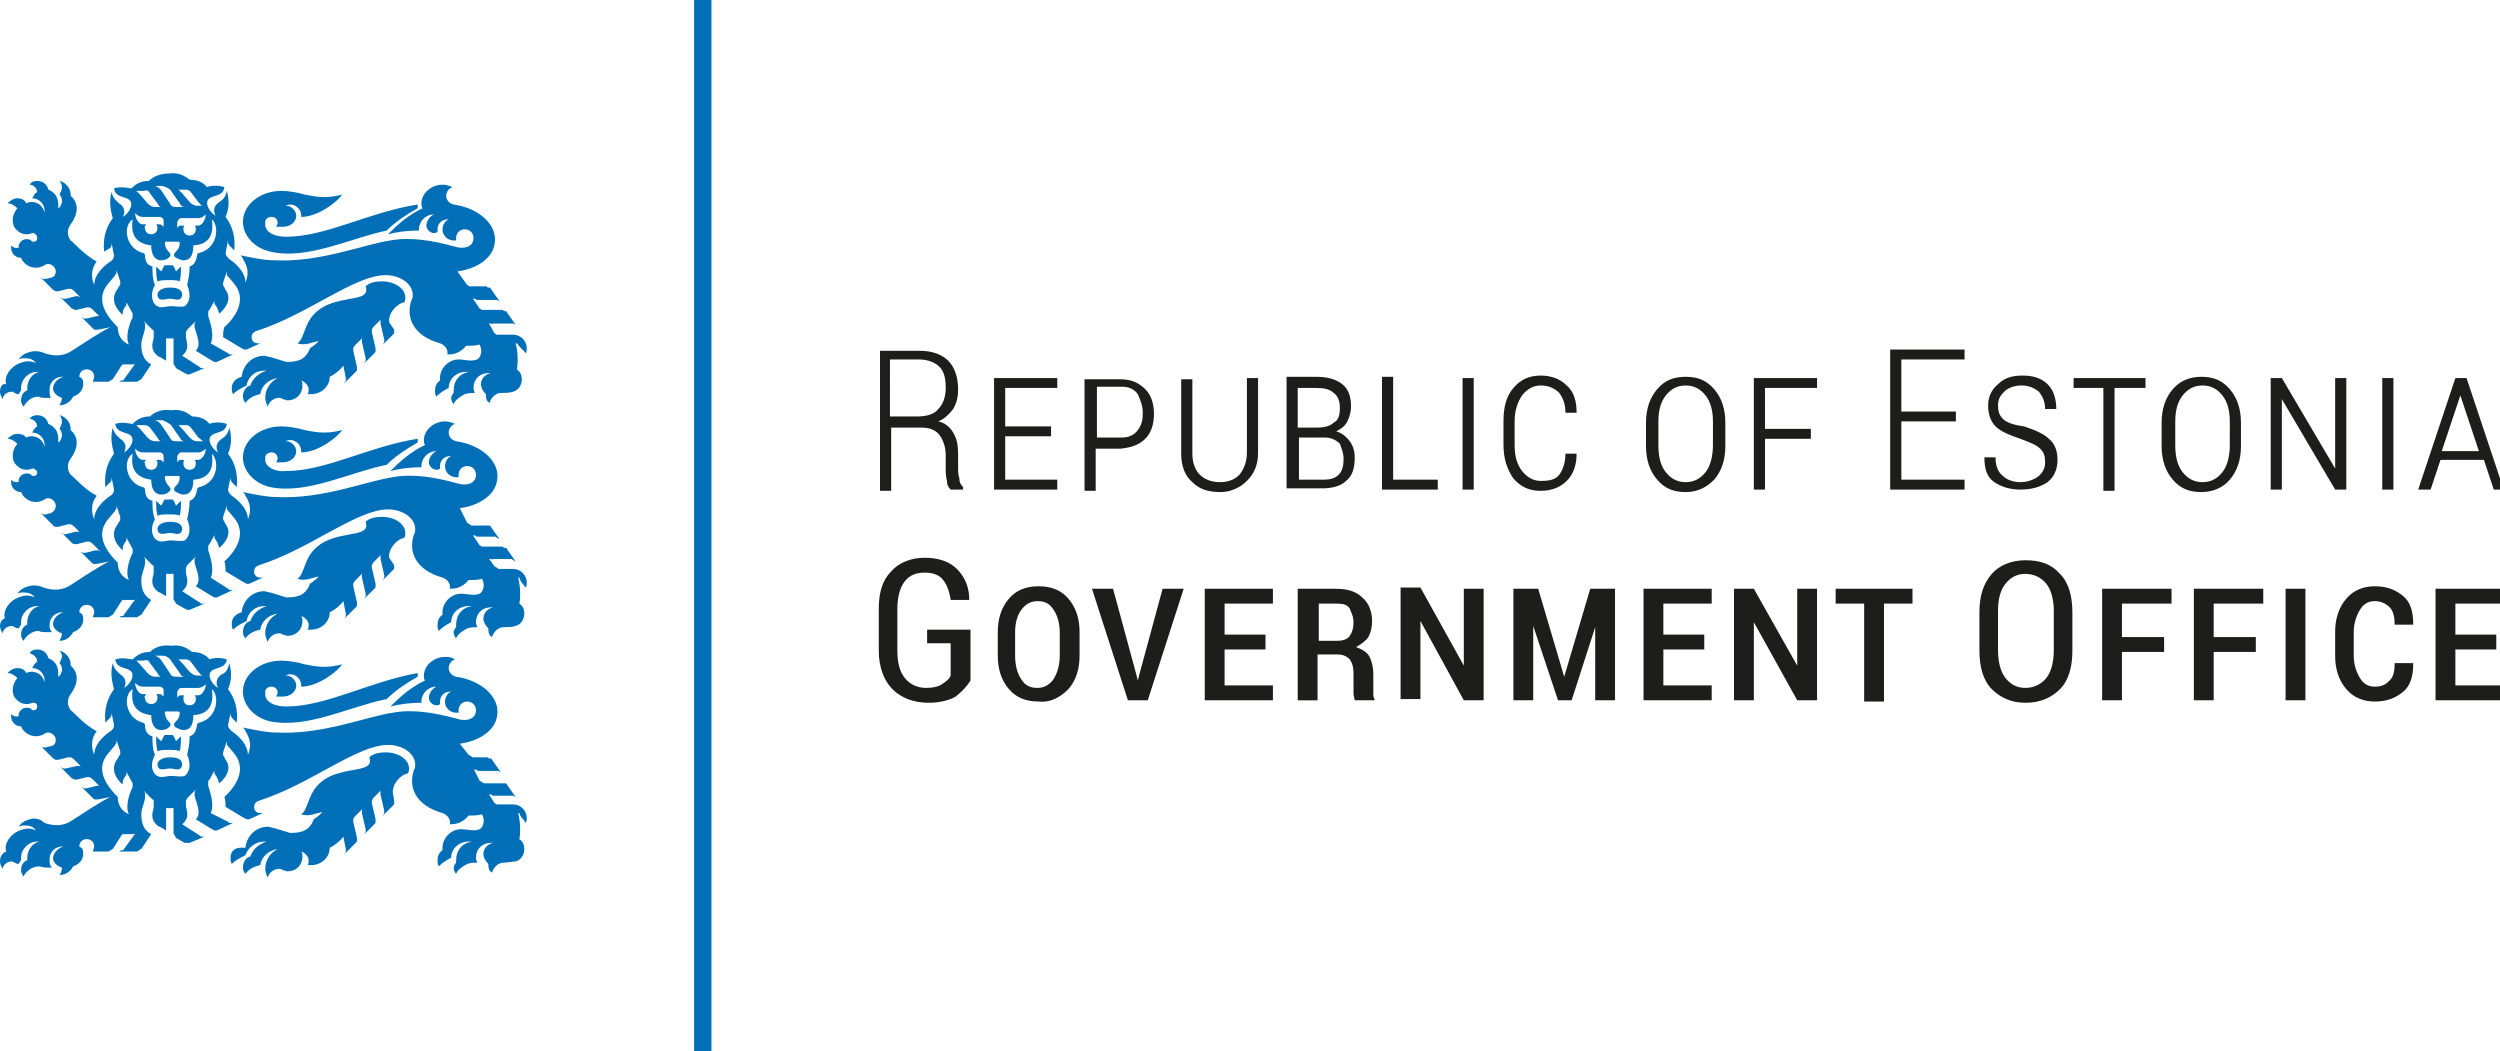 <?xml version="1.0" encoding="utf-8"?>
<!-- Generator: Adobe Illustrator 22.1.0, SVG Export Plug-In . SVG Version: 6.00 Build 0)  -->
<svg version="1.1" id="Layer_1" xmlns="http://www.w3.org/2000/svg" xmlns:xlink="http://www.w3.org/1999/xlink" x="0px" y="0px"
	 viewBox="0 0 201.7 84.8" style="enable-background:new 0 0 201.7 84.8;" xml:space="preserve">
<style type="text/css">
	.st0{fill:#006FB8;}
	.st1{fill:#1D1D1B;}
</style>
<g>
	<path class="st0" d="M18.6,69.2c0,0.2,0,0.3,0.1,0.5c0.3-0.3,0.7-0.5,1.1-0.7c0.2-0.6,0.8-1.1,1.5-1.1c0.1,0,0.1,0,0.2,0
		c-0.6,0.2-1.1,0.6-1.3,1.2c-0.4,0.1-0.6,0.5-0.6,0.9c0,0.2,0.1,0.4,0.2,0.5c0.3-0.4,0.7-0.6,1.2-0.7c0.1-0.7,0.7-1.2,1.4-1.3
		c-0.6,0.3-1,0.9-1,1.6c0,0.2,0.1,0.5,0.2,0.7c0.1-0.4,0.5-0.7,0.9-0.7c0.1,0,0.2,0,0.3,0.1c0.1,0,0.3,0.1,0.4,0.1
		c0.7,0,1.2-0.5,1.2-1.2c0-0.1,0-0.3-0.1-0.4c0.3,0.1,0.6,0.4,0.6,0.7c0,0.2,0,0.3-0.1,0.4c0.1,0,0.2,0,0.3,0c0.8,0,1.5-0.6,1.5-1.4
		c0.4-0.2,0.8-0.5,1.1-0.9l0.2,1c0,0.1,0,0.1,0,0.2c0,0.1-0.1,0.1-0.1,0.2l0.9-0.9c0.1-0.1,0.1-0.1,0.1-0.2c0-0.1,0-0.1,0-0.2
		l-0.3-1.3c0-0.1,0-0.1,0-0.2c0-0.1,0.1-0.1,0.1-0.2l0.7-0.7c-0.1,0.1-0.1,0.1-0.1,0.2c0,0.1,0,0.1,0,0.2l0.3,1.3c0,0.1,0,0.1,0,0.2
		c0,0.1-0.1,0.1-0.1,0.2l0.8-0.8c0.1-0.1,0.1-0.1,0.1-0.2c0-0.1,0-0.1,0-0.2l-0.3-1.3c0-0.1,0-0.1,0-0.2c0-0.1,0.1-0.1,0.1-0.2
		l0.7-0.7c-0.1,0.1-0.1,0.1-0.1,0.2c0,0.1,0,0.1,0,0.2l0.3,1.3c0,0.1,0,0.1,0,0.2c0,0.1-0.1,0.1-0.1,0.2l0.8-0.8
		c0.1-0.1,0.1-0.1,0.1-0.2c0-0.1,0-0.1,0-0.2l-0.1-0.6c-0.1-0.7,0.6-1.5,1.2-1.6c0.1-0.1,0.1-0.3,0.1-0.4c0-0.7-0.8-1.3-1.9-1.3
		c-0.5,0-1,0.1-1.3,0.4c0.1,0.4,0.2,0.8-1.2,1c-1.1,0.2-2,0.4-2.7,1c-1.1,0.9-1,2.2-1.6,2.6c0.3,0.1,0.6,0.1,1,0
		c0.2-0.1,0.5-0.1,0.7-0.2c-0.1,0.2-0.4,0.4-0.7,0.6c-0.1,0.4-0.5,0.9-1,1c-0.3,0.1-0.7,0.1-0.9,0.1l-1.3-0.4
		c-0.2,0-0.3-0.1-0.5-0.1c-0.9,0-1.7,0.7-1.8,1.7C18.9,68.3,18.6,68.7,18.6,69.2 M31.2,18.6c0.7-0.7,1.6-1.3,2.5-1.8
		c0-0.1,0-0.2,0-0.3v0c-3.9,0.6-7.4,2.6-10.6,2.6c-0.9,0-1.6-0.3-1.7-0.9c0-0.1,0-0.2,0-0.3c0-0.2,0.2-0.4,0.5-0.4
		c0.3,0,0.5,0.2,0.5,0.5c0,0.1-0.1,0.2-0.1,0.3c0.1,0,0.2,0,0.3,0c0.3,0,0.5,0,0.7-0.1c0.3-0.1,0.6-0.4,0.6-0.8
		c0-0.4-0.4-0.8-0.8-0.8c0,0,0,0-0.1,0c0.1,0,0.2-0.1,0.4-0.1c0.5,0,0.9,0.4,0.9,0.9c0,0,0,0.1,0,0.1c1.4,0,3-1.3,3.3-1.8
		c-0.4,0.1-0.9,0.2-1.4,0.2c-0.6,0-1.1-0.1-1.6-0.2c-0.7-0.2-1.4-0.3-1.9-0.3c-1.7,0-3.1,1.1-3.1,2.5c0,1.1,0.9,2.1,2.2,2.4
		C24.8,21,28.3,19.2,31.2,18.6 M14.5,22.7c0.1-0.4,0.1-0.8,0.1-1.2l-0.4,0.4c-0.1-0.2-0.1-0.3-0.2-0.4c0-0.1-0.1-0.1-0.1-0.1
		c0,0-0.1,0-0.1,0c0,0-0.1,0-0.2,0c0,0-0.1,0-0.2,0c0,0-0.1,0-0.1,0c0,0-0.1,0.1-0.1,0.1c0,0.1-0.1,0.2-0.2,0.4l-0.4-0.4
		c0,0.4,0,0.8,0.1,1.2c0.3-0.1,0.6-0.1,0.8-0.1C14,22.6,14.3,22.6,14.5,22.7 M14.7,23.8c0-0.5-0.5-0.6-1-0.6c-0.5,0-1,0.2-1,0.6
		c0.1,0.6,0.6,0.3,1,0.3C14.1,24.1,14.6,24.4,14.7,23.8 M16.1,20.4c-0.1,0-0.2,0.1-0.2,0.2c-0.1,0.6-0.3,0.8-0.6,0.9
		c0,0.6-0.1,1-0.2,1.5c0.4,0.9,0.1,1.5-0.2,1.7c-0.3,0.1-0.8,0-1.1,0c-0.4,0-0.8,0.2-1.1,0c-0.3-0.1-0.7-0.8-0.2-1.7
		c-0.2-0.5-0.2-1-0.2-1.5c-0.4-0.1-0.6-0.4-0.6-0.9c0-0.1-0.1-0.2-0.2-0.2c-1.4-0.4-1.6-2.2-0.8-2.7c-0.1,0.8-0.1,1.9,1.5,2.1
		c0,0.9,0.4,1.2,0.8,1.2c0.3,0,0.5-0.1,0.6-0.2c0.3-0.2,0.1-0.4,0-0.5c-0.2-0.2-0.3-0.5-0.3-0.7c0,0,0-0.1,0.1-0.1h0.5h0.5
		c0,0,0.1,0,0.1,0.1c0,0.3-0.1,0.5-0.3,0.7c-0.1,0.1-0.3,0.3,0,0.5c0.1,0,0.3,0.2,0.6,0.2c0.4,0,0.8-0.2,0.8-1.2
		c1.6-0.1,1.6-1.3,1.5-2.1C17.7,18.2,17.6,20,16.1,20.4 M16.6,17.3c0,0.4-0.3,0.9-0.6,0.9h-0.3c0.1,0.1,0.1,0.2,0.1,0.3
		c0,0.3-0.2,0.5-0.5,0.5c-0.3,0-0.5-0.2-0.5-0.5c0-0.1,0-0.3,0.1-0.3h-0.3c-0.1,0-0.2,0-0.3,0.2c0-0.2,0-0.4,0-0.5
		c0.1-0.2,0.2-0.3,0.3-0.3h1.4C16.2,17.6,16.4,17.5,16.6,17.3 M16.4,16.6h-0.5c-0.2,0-0.4-0.1-0.6-0.3l-0.6-0.7
		c-0.1-0.1-0.2-0.2-0.3-0.3H15c0.2,0,0.3,0.1,0.4,0.2l0.6,0.8C16.2,16.5,16.2,16.6,16.4,16.6 M13.8,15.4l0.7,1
		c0.1,0.2,0.2,0.3,0.4,0.3h-0.7c-0.3,0-0.4-0.1-0.5-0.3l-0.6-0.9c-0.2-0.3-0.3-0.4-0.6-0.5h0.6C13.4,15.1,13.7,15.2,13.8,15.4
		 M12.1,15.6l0.6,0.8c0.1,0.2,0.2,0.3,0.3,0.3h-0.5c-0.2,0-0.4-0.1-0.6-0.3l-0.6-0.7c-0.1-0.1-0.2-0.2-0.3-0.3h0.6
		C11.9,15.3,12,15.4,12.1,15.6 M11.8,18.1h-0.3c-0.3,0-0.6-0.5-0.6-0.9c0.2,0.2,0.4,0.3,0.6,0.3h1.4c0.1,0,0.3,0.1,0.3,0.3
		c0,0.1,0,0.3,0,0.5c-0.1-0.1-0.2-0.2-0.3-0.2h-0.3c0.1,0.1,0.1,0.2,0.1,0.3c0,0.3-0.2,0.5-0.5,0.5c-0.3,0-0.5-0.2-0.5-0.5
		C11.6,18.4,11.7,18.2,11.8,18.1 M10,24.9l0.2-0.3c0-0.1,0-0.1,0-0.2c0-0.1,0-0.1-0.1-0.2l0.5,0.9c0,0.1,0.1,0.1,0.1,0.2
		c0,0.1,0,0.1,0,0.2l0,0.1c-0.3,0.6-0.6,1.6-0.3,2.2c-0.7-0.3-0.9-0.9-0.9-1.4c-1.3-1.3-1.7-2.5-0.7-3.6l0.5-0.6
		c0-0.1,0.1-0.1,0.1-0.2c0-0.1,0-0.1,0-0.2l0.3,0.9c0,0.1,0,0.1,0,0.2c0,0.1,0,0.1-0.1,0.2l-0.1,0.2c-0.5,0.6-0.4,1.4,0.4,2.1
		C9.9,25.2,9.9,25.1,10,24.9 M42.4,28.5c0.1-0.1,0.1-0.3,0.1-0.4c0-0.6-0.5-1.1-1.1-1.1h-1.1c-0.1,0-0.1,0-0.2,0
		c-0.1,0-0.1-0.1-0.2-0.1L39.4,26c0,0.1,0.1,0.1,0.2,0.1c0.1,0,0.1,0.1,0.2,0l1.4,0c0.1,0,0.1,0,0.2,0c0.1,0,0.1,0.1,0.2,0.1l-0.7-1
		c0-0.1-0.1-0.1-0.2-0.1c-0.1,0-0.1-0.1-0.2-0.1l-1.4,0c-0.1,0-0.1,0-0.2,0c-0.1,0-0.1-0.1-0.2-0.1l-0.6-0.9c0,0.1,0.1,0.1,0.2,0.1
		c0.1,0,0.1,0.1,0.2,0.1l1.4,0c0.1,0,0.1,0,0.2,0c0.1,0,0.1,0.1,0.2,0.1l-0.7-1c0-0.1-0.1-0.1-0.2-0.1c-0.1,0-0.1-0.1-0.2-0.1h-1.1
		c-0.1,0-0.1,0-0.2,0c-0.1,0-0.1-0.1-0.2-0.1l-0.8-1.1c1.5-0.2,2.8-1,3-2.2c0.3-1.5-1.2-2.9-3.3-3.2c-0.4-0.1-0.6-0.4-0.6-0.7
		c0-0.3,0.2-0.6,0.5-0.7c-0.2-0.1-0.5-0.2-0.8-0.2c-0.9,0-1.7,0.7-1.7,1.5c0,0.1,0,0.3,0.1,0.4c-1.1,0.5-2,1.3-2.8,2.1
		c0.8-0.2,1.6-0.3,2.5-0.3c0,0,0-0.1,0-0.1c0-0.6,0.5-1.2,1.2-1.2h0c-0.4,0.2-0.6,0.6-0.6,0.9c0,0.3,0.3,0.6,0.6,0.6
		c0.1,0,0.2,0,0.3-0.1c0-0.1,0-0.2,0-0.2c0-0.5,0.4-0.8,0.8-0.8c0,0,0.1,0,0.1,0c-0.3,0.1-0.5,0.5-0.5,0.8c0,0.5,0.4,0.9,0.9,0.9
		c0.1,0,0.1,0,0.2,0c0-0.1,0-0.1,0-0.2c0-0.4,0.3-0.7,0.7-0.7c0.4,0,0.7,0.3,0.7,0.7c0,0.8-0.9,0.9-1.5,0.7
		c-1.8-0.5-3.6-0.8-5.2-0.5c-2.1,0.3-5.7,1.8-9.4,1.6c-0.8,0-1.7-0.2-2.7-0.4c0.1,0.1,0.2,0.2,0.2,0.3c0.4,0.6,0.5,1.2,0.2,1.9
		c0-0.8-0.7-1.5-1.3-1.9c-0.2-0.2-0.3-0.3-0.3-0.5l0.2-1c0,0.1,0,0.1,0,0.2c0,0.1,0.1,0.1,0.1,0.2l0.4,0.4c0.1-1-0.1-1.9-0.7-2.7
		c0.3-0.7,0.3-1.4,0.1-2.1c-0.1,0.5-0.3,0.7-0.6,0.9c-0.5,0.3-0.5,0.8-0.3,1.1c-0.4-0.2-0.9-0.9-0.6-1.3c0.3-0.4,1.2-0.2,1.3-1
		c-0.6-0.2-1.2-0.1-1.4,0c-0.3-0.4-0.8-0.6-1.4-0.6c-0.5-0.4-1-0.6-1.7-0.5C13,14,12.4,14.2,12,14.6c-0.6,0-1,0.2-1.4,0.6
		c-0.2,0-0.8-0.2-1.4,0c0.1,0.8,1,0.6,1.3,1c0.3,0.4-0.2,1.1-0.6,1.3c0.2-0.3,0.2-0.8-0.3-1.1c-0.2-0.2-0.5-0.4-0.6-0.9
		c-0.2,0.7-0.1,1.4,0.1,2.1c-0.6,0.8-0.8,1.7-0.7,2.7L8.9,20C8.9,19.9,9,19.9,9,19.8c0-0.1,0-0.1,0-0.2l0.2,1c0,0.2-0.1,0.4-0.3,0.5
		c-0.6,0.4-1.3,1.1-1.3,1.9c-0.3-0.7-0.2-1.4,0.2-1.9c-1.1-0.6-1.9-1.6-2.1-1.7c-0.3-0.4-0.3-0.9,0-1.3c0.6-0.8,0.7-1.7,0-2.3
		c0,0,0-0.1,0-0.1c0-0.5-0.4-1-0.9-1.1C4.9,14.7,5,14.9,5,15.1c0,0.2-0.1,0.4-0.2,0.6c0.1,0.1,0.2,0.3,0.2,0.5
		c0,0.2-0.1,0.5-0.3,0.6c0-0.1,0-0.2,0-0.3c0-0.6-0.3-1-0.8-1.2c-0.1-0.4-0.4-0.7-0.9-0.7c-0.3,0-0.5,0.1-0.6,0.3
		c0.3,0,0.6,0.3,0.6,0.6c-0.2,0.1-0.3,0.3-0.4,0.5h0c0.6,0,1,0.5,1,1c0,0.1,0,0.1,0,0.2c0-0.2-0.2-0.5-0.3-0.6
		c-0.3-0.3-0.8-0.4-1.2-0.2C2,16.1,1.7,16,1.4,16c-0.3,0-0.6,0.2-0.8,0.4c0.3,0,0.6,0.2,0.8,0.4c-0.5,0.6-0.5,1.4,0,1.8
		c0.3,0.3,0.8,0.4,1.2,0.2c0,0,0.1,0,0.1,0C2.9,18.9,3,19,3,19.2c0,0.2-0.1,0.3-0.3,0.3c-0.1,0-0.1,0-0.2-0.1
		c-0.1-0.1-0.2-0.1-0.4-0.1c-0.3,0-0.6,0.3-0.6,0.6c0,0,0,0.1,0,0.1c-0.1,0-0.1,0-0.2,0c-0.2,0-0.3-0.1-0.4-0.2c0,0.1,0,0.1,0,0.2
		c0,0.4,0.3,0.8,0.8,0.8c0.2,0.5,0.7,0.8,1.2,0.8c0.3,0,0.5-0.1,0.7-0.2c0.1-0.1,0.2-0.1,0.3-0.1c0.3,0,0.6,0.3,0.6,0.6
		c0,0.3-0.2,0.5-0.4,0.5l-0.4,0.1c-0.1,0-0.1,0-0.2,0c-0.1,0-0.1-0.1-0.2-0.1l1,1c0.1,0,0.1,0.1,0.2,0.1c0.1,0,0.1,0,0.2,0l0.8-0.2
		c0.1,0,0.1,0,0.2,0c0.1,0,0.1,0.1,0.2,0.1L6.5,24c-0.1,0-0.1-0.1-0.2-0.1c-0.1,0-0.1,0-0.2,0l-0.8,0.2c-0.1,0-0.1,0-0.2,0
		c-0.1,0-0.1-0.1-0.2-0.1l0.9,0.9C5.9,24.9,6,25,6,25c0.1,0,0.1,0,0.2,0l0.8-0.2c0.1,0,0.1,0,0.2,0c0.1,0,0.1,0.1,0.2,0.1l0.7,0.7
		C8.1,25.5,8,25.5,8,25.5c-0.1,0-0.1,0-0.2,0l-0.8,0.2c-0.1,0-0.1,0-0.2,0c-0.1,0-0.1-0.1-0.2-0.1l0.9,0.9c0.1,0.1,0.1,0.1,0.2,0.1
		c0.1,0,0.1,0,0.2,0l1-0.2c-1,0.5-2,1.2-3.1,1.9c-0.6,0.4-1.3,0.5-2.2,0.2c-0.4-0.2-0.9-0.2-1.2-0.1c-0.4,0.1-0.7,0.3-0.9,0.6
		c0.2-0.1,0.3-0.1,0.5-0.1c0.4,0,0.7,0.1,0.9,0.4c-0.4-0.2-0.8-0.2-1.3,0c-0.8,0.3-1.3,1.1-1.1,1.7C0.2,30.9,0,31.2,0,31.6
		c0,0.2,0.1,0.4,0.2,0.6c0.1-0.4,0.4-0.6,0.8-0.6c0.2,0.1,0.3,0.2,0.5,0.2c0.1-0.1,0.1-0.2,0.2-0.3c0-0.1,0-0.1,0-0.2
		c0-0.7,0.6-1.3,1.3-1.3c0.1,0,0.1,0,0.2,0c-0.6,0.1-1,0.7-1,1.3c0,0.1,0,0.2,0,0.2c-0.3,0.1-0.5,0.4-0.5,0.8c0,0.2,0.1,0.4,0.2,0.5
		C2.2,32.3,2.6,32,3.1,32c0.2,0.1,0.4,0.1,0.6,0.1c0.1,0,0.3,0,0.4,0C4,31.9,4,31.7,4,31.4c0-0.6,0.5-1,1-1c0,0,0.1,0,0.1,0
		c-0.6,0.2-0.9,0.7-0.8,1.1c0.1,0.3,0.4,0.5,0.7,0.6c0,0.2-0.1,0.4-0.2,0.6c0.5,0,0.9-0.3,1.1-0.7c0.6-0.2,0.9-0.7,0.8-1.2
		c0-0.2-0.1-0.3-0.3-0.4c0,0,0,0,0,0c0-0.3,0.2-0.6,0.6-0.6c0.3,0,0.6,0.2,0.6,0.6c0,0.1-0.1,0.3-0.1,0.4h1.2c0.1,0,0.1,0,0.2-0.1
		c0.1,0,0.1-0.1,0.2-0.1l0.7-1.1c0,0,0.1-0.1,0.1-0.1c0,0,0.1,0,0.1,0H11c-0.1,0-0.1,0-0.1,0c0,0-0.1,0.1-0.1,0.1L10,30.6
		c0,0.1-0.1,0.1-0.2,0.1c-0.1,0-0.1,0.1-0.2,0.1H11c0.1,0,0.1,0,0.2-0.1c0.1,0,0.1-0.1,0.2-0.1l0.8-1.2c-0.6-0.3-0.8-0.9-0.8-1.6
		c0-0.5,0.3-1,0.3-1.4l0-0.1c0-0.1,0-0.1,0-0.2c0-0.1-0.1-0.1-0.1-0.2l0.7,0.7c0.1,0,0.1,0.1,0.1,0.2c0,0.1,0,0.1,0,0.2l0,0.2
		c0,0.3-0.4,0.9,0.3,1.5c0,0,0.1,0.1,0.2,0.1l0.5,0.3v-1.8H14v2c0,0.1,0,0.1,0.1,0.2c0,0.1,0.1,0.1,0.1,0.2l0.7,0.4
		c0.1,0,0.1,0.1,0.2,0.1c0.1,0,0.1,0,0.2,0l1.2-0.5c-0.1,0-0.1,0-0.2,0c-0.1,0-0.1,0-0.2-0.1l-1.4-0.9c0.7-0.6,0.3-1.2,0.3-1.5
		l0-0.2c0-0.1,0-0.1,0-0.2c0-0.1,0.1-0.1,0.1-0.2l0.7-0.7c0,0.1-0.1,0.1-0.1,0.2c0,0.1,0,0.1,0,0.2l0,0.1c0.1,0.5,0.6,1.4,0.1,1.9
		l1.3,0.8c0.1,0,0.1,0.1,0.2,0.1c0.1,0,0.1,0,0.2,0l1.3-0.6c-0.1,0-0.1,0-0.2,0c-0.1,0-0.1,0-0.2-0.1L17,27.7c0.3-0.6,0-1.6-0.2-2.2
		l0-0.1c0-0.1,0-0.1,0-0.2c0-0.1,0-0.1,0.1-0.2l0.5-0.9c0,0.1-0.1,0.1-0.1,0.2c0,0.1,0,0.1,0,0.2l0.2,0.3c0.1,0.2,0.1,0.3,0.2,0.5
		c0.8-0.7,0.9-1.4,0.5-1.9l-0.1-0.2c0-0.1-0.1-0.1-0.1-0.2c0-0.1,0-0.1,0-0.2l0.3-0.9c0,0.1,0,0.1,0,0.2c0,0.1,0,0.1,0.1,0.2
		l0.5,0.6c0.9,1.1,0.4,2.4-0.8,3.5C18,26.6,18,27,18,27.2l1.5,0.9c0.1,0,0.1,0.1,0.2,0.1c0.1,0,0.1,0,0.2,0l1.1-0.5
		c-0.1,0-0.1,0-0.2,0c-0.3,0-0.5-0.2-0.5-0.5c0-0.2,0.1-0.4,0.4-0.5c4.1-1.3,7.9-4.5,10.4-4.5c1.2,0,2.2,0.7,2.2,1.6
		c0,0.1,0,0.3-0.1,0.4c-0.5,1.5,0.2,2.9,2.3,3.5c0.3,0.1,0.6,0.4,0.6,0.7c0,0.1,0,0.1,0,0.2c0,0,0.1,0,0.1,0c0.6,0,1.1-0.3,1.4-0.7
		c0.4,0,0.7,0,1.1-0.1c0,0.1,0.1,0.2,0.1,0.3c0.1,0.4-0.1,0.8-0.3,0.9c-0.5,0.2-1,0-1.5,0c-0.8,0-1.5,0.7-1.5,1.5c0,0.1,0,0.1,0,0.2
		c-0.3,0.2-0.4,0.5-0.4,0.8c0,0.2,0,0.3,0.1,0.5c0.3-0.3,0.6-0.5,1-0.7c0-0.7,0.6-1.3,1.4-1.3c0.1,0,0.2,0,0.3,0
		c-0.8,0.1-1.3,0.7-1.3,1.5c0,0.1,0,0.1,0,0.2c-0.1,0.1-0.2,0.3-0.2,0.4c0,0.2,0.1,0.4,0.2,0.5c0.1-0.3,0.5-0.6,0.9-0.8
		c0.3-0.1,0.6-0.1,0.8-0.1c0-0.1-0.1-0.2-0.1-0.4c0-0.7,0.5-1.2,1.2-1.2c0.1,0,0.1,0,0.2,0c-0.5,0.1-0.8,0.5-0.8,0.9
		c0,0.3,0.2,0.6,0.4,0.8c0,0,0,0,0,0.1c0,0.3,0.1,0.5,0.3,0.6c0.1-0.4,0.5-0.8,0.9-0.8c0.4,0,0.7,0,1-0.1c0.4-0.1,0.7-0.5,0.7-1
		c0-0.3-0.1-0.6-0.4-0.8c0.1-0.5,0.1-1.4-0.1-2.1c0,0,0.1,0,0.1,0C42,28.1,42.3,28.3,42.4,28.5 M21.4,37.2c0-0.1,0-0.2,0-0.3
		c0-0.2,0.2-0.4,0.5-0.4c0.3,0,0.5,0.2,0.5,0.5c0,0.1-0.1,0.2-0.1,0.3c0.1,0,0.2,0,0.3,0c0.3,0,0.5,0,0.7-0.1
		c0.3-0.1,0.6-0.4,0.6-0.8c0-0.4-0.4-0.8-0.8-0.8c0,0,0,0-0.1,0c0.1,0,0.2-0.1,0.4-0.1c0.5,0,0.9,0.4,0.9,0.9c0,0,0,0.1,0,0.1
		c1.4,0,3-1.3,3.3-1.8c-0.4,0.1-0.9,0.2-1.4,0.2c-0.6,0-1.1-0.1-1.6-0.2c-0.7-0.2-1.4-0.3-1.9-0.3c-1.7,0-3.1,1.1-3.1,2.5
		c0,1.1,0.9,2.1,2.2,2.4c3,0.6,6.4-1.2,9.4-1.8c0.7-0.7,1.6-1.3,2.5-1.8c0-0.1,0-0.2,0-0.3v0c-3.9,0.6-7.4,2.6-10.6,2.6
		C22.2,38.1,21.5,37.7,21.4,37.2 M21.3,29.9c0.1,0,0.1,0,0.2,0c-0.6,0.2-1.1,0.6-1.3,1.2c-0.4,0.1-0.6,0.5-0.6,0.9
		c0,0.2,0.1,0.4,0.2,0.5c0.3-0.4,0.7-0.6,1.2-0.7c0.1-0.7,0.7-1.2,1.4-1.3c-0.6,0.3-1,0.9-1,1.6c0,0.2,0.1,0.5,0.2,0.7
		c0.1-0.4,0.5-0.7,0.9-0.7c0.1,0,0.2,0,0.3,0.1c0.1,0,0.3,0.1,0.4,0.1c0.7,0,1.2-0.5,1.2-1.2c0-0.1,0-0.3-0.1-0.4
		c0.3,0.1,0.6,0.4,0.6,0.7c0,0.2,0,0.3-0.1,0.4c0.1,0,0.2,0,0.3,0c0.8,0,1.5-0.6,1.5-1.4c0.4-0.2,0.8-0.5,1.1-0.9l0.2,1
		c0,0.1,0,0.1,0,0.2c0,0.1-0.1,0.1-0.1,0.2l0.9-0.9c0.1-0.1,0.1-0.1,0.1-0.2c0-0.1,0-0.1,0-0.2l-0.3-1.3c0-0.1,0-0.1,0-0.2
		c0-0.1,0.1-0.1,0.1-0.2l0.7-0.7c-0.1,0.1-0.1,0.1-0.1,0.2c0,0.1,0,0.1,0,0.2l0.3,1.3c0,0.1,0,0.1,0,0.2c0,0.1-0.1,0.1-0.1,0.2
		l0.8-0.8c0.1-0.1,0.1-0.1,0.1-0.2c0-0.1,0-0.1,0-0.2l-0.3-1.3c0-0.1,0-0.1,0-0.2c0-0.1,0.1-0.1,0.1-0.2l0.7-0.7
		c-0.1,0.1-0.1,0.1-0.1,0.2c0,0.1,0,0.1,0,0.2l0.3,1.3c0,0.1,0,0.1,0,0.2c0,0.1-0.1,0.1-0.1,0.2l0.8-0.8c0.1-0.1,0.1-0.1,0.1-0.2
		c0-0.1,0-0.1,0-0.2L31.4,26c-0.1-0.7,0.6-1.5,1.2-1.6c0.1-0.1,0.1-0.3,0.1-0.4c0-0.7-0.8-1.3-1.9-1.3c-0.5,0-1,0.1-1.3,0.4
		c0.1,0.4,0.2,0.8-1.2,1c-1.1,0.2-2,0.4-2.7,1c-1.1,0.9-1,2.2-1.6,2.6c0.3,0.1,0.6,0.1,1,0c0.2-0.1,0.5-0.1,0.7-0.2
		c-0.1,0.2-0.4,0.4-0.7,0.6c-0.1,0.4-0.5,0.9-1,1c-0.3,0.1-0.7,0.1-0.9,0.1l-1.3-0.4c-0.2,0-0.3-0.1-0.5-0.1c-0.9,0-1.7,0.7-1.8,1.7
		c-0.4,0.1-0.8,0.4-0.8,0.9c0,0.2,0,0.3,0.1,0.5c0.3-0.3,0.7-0.5,1.1-0.7C20,30.4,20.6,29.9,21.3,29.9 M14.5,41.6
		c0.1-0.4,0.1-0.8,0.1-1.2l-0.4,0.4c-0.1-0.2-0.1-0.3-0.2-0.4c0-0.1-0.1-0.1-0.1-0.1c0,0-0.1,0-0.1,0c0,0-0.1,0-0.2,0
		c0,0-0.1,0-0.2,0c0,0-0.1,0-0.1,0c0,0-0.1,0.1-0.1,0.1c0,0.1-0.1,0.2-0.2,0.4l-0.4-0.4c0,0.4,0,0.8,0.1,1.2
		c0.3-0.1,0.6-0.1,0.8-0.1C14,41.5,14.3,41.5,14.5,41.6 M14.7,42.7c0-0.5-0.5-0.6-1-0.6c-0.5,0-1,0.2-1,0.6c0.1,0.6,0.6,0.3,1,0.3
		C14.1,43,14.6,43.3,14.7,42.7 M16.1,39.3c-0.1,0-0.2,0.1-0.2,0.2c-0.1,0.6-0.3,0.8-0.6,0.9c0,0.6-0.1,1-0.2,1.5
		c0.4,0.9,0.1,1.5-0.2,1.7c-0.3,0.1-0.8,0-1.1,0c-0.4,0-0.8,0.2-1.1,0c-0.3-0.1-0.7-0.8-0.2-1.7c-0.2-0.5-0.2-1-0.2-1.5
		c-0.4-0.1-0.6-0.4-0.6-0.9c0-0.1-0.1-0.2-0.2-0.2c-1.4-0.4-1.6-2.2-0.8-2.7c-0.1,0.8-0.1,1.9,1.5,2.1c0,0.9,0.4,1.2,0.8,1.2
		c0.3,0,0.5-0.1,0.6-0.2c0.3-0.2,0.1-0.4,0-0.5c-0.2-0.2-0.3-0.5-0.3-0.7c0,0,0-0.1,0.1-0.1h0.5h0.5c0,0,0.1,0,0.1,0.1
		c0,0.3-0.1,0.5-0.3,0.7c-0.1,0.1-0.3,0.3,0,0.5c0.1,0,0.3,0.2,0.6,0.2c0.4,0,0.8-0.2,0.8-1.2c1.6-0.1,1.6-1.3,1.5-2.1
		C17.7,37.2,17.6,38.9,16.1,39.3 M16.6,36.2c0,0.4-0.3,0.9-0.6,0.9h-0.3c0.1,0.1,0.1,0.2,0.1,0.3c0,0.3-0.2,0.5-0.5,0.5
		c-0.3,0-0.5-0.2-0.5-0.5c0-0.1,0-0.3,0.1-0.3h-0.3c-0.1,0-0.2,0-0.3,0.2c0-0.2,0-0.4,0-0.5c0.1-0.2,0.2-0.3,0.3-0.3h1.4
		C16.2,36.5,16.4,36.4,16.6,36.2 M16.4,35.6h-0.5c-0.2,0-0.4-0.1-0.6-0.3l-0.6-0.7c-0.1-0.1-0.2-0.2-0.3-0.3H15
		c0.2,0,0.3,0.1,0.4,0.2l0.6,0.8C16.2,35.4,16.2,35.5,16.4,35.6 M13.8,34.3l0.7,1c0.1,0.2,0.2,0.3,0.4,0.3h-0.7
		c-0.3,0-0.4-0.1-0.5-0.3l-0.6-0.9c-0.2-0.3-0.3-0.4-0.6-0.5h0.6C13.4,34,13.7,34.2,13.8,34.3 M12.1,34.5l0.6,0.8
		c0.1,0.2,0.2,0.3,0.3,0.3h-0.5c-0.2,0-0.4-0.1-0.6-0.3l-0.6-0.7c-0.1-0.1-0.2-0.2-0.3-0.3h0.6C11.9,34.3,12,34.4,12.1,34.5
		 M11.8,37.1h-0.3c-0.3,0-0.6-0.5-0.6-0.9c0.2,0.2,0.4,0.3,0.6,0.3h1.4c0.1,0,0.3,0.1,0.3,0.3c0,0.1,0,0.3,0,0.5
		c-0.1-0.1-0.2-0.2-0.3-0.2h-0.3c0.1,0.1,0.1,0.2,0.1,0.3c0,0.3-0.2,0.5-0.5,0.5c-0.3,0-0.5-0.2-0.5-0.5
		C11.6,37.3,11.7,37.2,11.8,37.1 M10,43.9l0.2-0.3c0-0.1,0-0.1,0-0.2c0-0.1,0-0.1-0.1-0.2l0.5,0.9c0,0.1,0.1,0.1,0.1,0.2
		c0,0.1,0,0.1,0,0.2l0,0.1c-0.3,0.6-0.6,1.6-0.3,2.2c-0.7-0.3-0.9-0.9-0.9-1.4c-1.3-1.3-1.7-2.5-0.7-3.6l0.5-0.6
		c0-0.1,0.1-0.1,0.1-0.2c0-0.1,0-0.1,0-0.2l0.3,0.9c0,0.1,0,0.1,0,0.2c0,0.1,0,0.1-0.1,0.2l-0.1,0.2c-0.5,0.6-0.4,1.4,0.4,2.1
		C9.9,44.2,9.9,44.1,10,43.9 M42.4,47.4c0.1-0.1,0.1-0.3,0.1-0.4c0-0.6-0.5-1.1-1.1-1.1h-1.1c-0.1,0-0.1,0-0.2-0.1
		c-0.1,0-0.1-0.1-0.2-0.1L39.4,45c0,0.1,0.1,0.1,0.2,0.1c0.1,0,0.1,0.1,0.2,0l1.4,0c0.1,0,0.1,0,0.2,0.1c0.1,0,0.1,0.1,0.2,0.1
		l-0.7-1c0-0.1-0.1-0.1-0.2-0.1c-0.1,0-0.1-0.1-0.2-0.1l-1.4,0c-0.1,0-0.1,0-0.2,0c-0.1,0-0.1-0.1-0.2-0.1l-0.6-0.9
		c0,0.1,0.1,0.1,0.2,0.1c0.1,0,0.1,0.1,0.2,0.1l1.4,0c0.1,0,0.1,0,0.2,0.1c0.1,0,0.1,0.1,0.2,0.1l-0.7-1c0-0.1-0.1-0.1-0.2-0.1
		c-0.1,0-0.1,0-0.2,0h-1.1c-0.1,0-0.1,0-0.2-0.1c-0.1,0-0.1-0.1-0.2-0.1L37.1,41c1.5-0.2,2.8-1,3-2.2c0.3-1.5-1.2-2.9-3.3-3.2
		c-0.4-0.1-0.6-0.4-0.6-0.7c0-0.3,0.2-0.6,0.5-0.7c-0.2-0.1-0.5-0.2-0.8-0.2c-0.9,0-1.7,0.7-1.7,1.5c0,0.1,0,0.3,0.1,0.4
		c-1.1,0.5-2,1.3-2.8,2.1c0.8-0.2,1.6-0.3,2.5-0.3c0,0,0-0.1,0-0.1c0-0.6,0.5-1.2,1.2-1.2h0c-0.4,0.2-0.6,0.6-0.6,0.9
		c0,0.3,0.3,0.6,0.6,0.6c0.1,0,0.2,0,0.3-0.1c0-0.1,0-0.2,0-0.2c0-0.5,0.4-0.8,0.8-0.8c0,0,0.1,0,0.1,0c-0.3,0.1-0.5,0.5-0.5,0.8
		c0,0.5,0.4,0.9,0.9,0.9c0.1,0,0.1,0,0.2,0c0-0.1,0-0.1,0-0.2c0-0.4,0.3-0.7,0.7-0.7c0.4,0,0.7,0.3,0.7,0.7c0,0.8-0.9,0.9-1.5,0.7
		c-1.8-0.5-3.6-0.8-5.2-0.5c-2.1,0.3-5.7,1.8-9.4,1.6c-0.8,0-1.7-0.2-2.7-0.4c0.1,0.1,0.2,0.2,0.2,0.3c0.4,0.6,0.5,1.2,0.2,1.9
		c0-0.8-0.7-1.5-1.3-1.9c-0.2-0.2-0.3-0.3-0.3-0.5l0.2-1c0,0.1,0,0.1,0,0.2c0,0.1,0.1,0.1,0.1,0.2l0.4,0.4c0.1-1-0.1-1.9-0.7-2.7
		c0.3-0.7,0.3-1.4,0.1-2.1c-0.1,0.5-0.3,0.7-0.6,0.9c-0.5,0.3-0.5,0.8-0.3,1.1c-0.4-0.2-0.9-0.9-0.6-1.3c0.3-0.4,1.2-0.2,1.3-1
		c-0.6-0.2-1.2-0.1-1.4,0c-0.3-0.4-0.8-0.6-1.4-0.6c-0.5-0.4-1-0.6-1.7-0.5c-0.7-0.1-1.3,0.1-1.7,0.5c-0.6,0-1,0.2-1.4,0.6
		c-0.2,0-0.8-0.2-1.4,0c0.1,0.8,1,0.6,1.3,1c0.3,0.4-0.2,1.1-0.6,1.3c0.2-0.3,0.2-0.8-0.3-1.1c-0.2-0.2-0.5-0.4-0.6-0.9
		c-0.2,0.7-0.1,1.4,0.1,2.1c-0.6,0.8-0.8,1.7-0.7,2.7l0.4-0.4C8.9,38.9,9,38.8,9,38.7c0-0.1,0-0.1,0-0.2l0.2,1
		c0,0.2-0.1,0.4-0.3,0.5c-0.6,0.4-1.3,1.1-1.3,1.9c-0.3-0.7-0.2-1.4,0.2-1.9c-1.1-0.6-1.9-1.6-2.1-1.7c-0.3-0.4-0.3-0.9,0-1.3
		c0.6-0.8,0.7-1.7,0-2.3c0,0,0-0.1,0-0.1c0-0.5-0.4-1-0.9-1.1C4.9,33.6,5,33.8,5,34c0,0.2-0.1,0.4-0.2,0.6c0.1,0.1,0.2,0.3,0.2,0.5
		c0,0.2-0.1,0.5-0.3,0.6c0-0.1,0-0.2,0-0.3c0-0.6-0.3-1-0.8-1.2c-0.1-0.4-0.4-0.7-0.9-0.7c-0.3,0-0.5,0.1-0.6,0.3
		c0.3,0,0.6,0.3,0.6,0.6c-0.2,0.1-0.3,0.3-0.4,0.5h0c0.6,0,1,0.5,1,1c0,0.1,0,0.1,0,0.2c0-0.2-0.2-0.5-0.3-0.6
		c-0.3-0.3-0.8-0.4-1.2-0.2C2,35.1,1.7,35,1.4,35c-0.3,0-0.6,0.2-0.8,0.4c0.3,0,0.6,0.2,0.8,0.4c-0.5,0.6-0.5,1.4,0,1.8
		c0.3,0.3,0.8,0.4,1.2,0.2c0,0,0.1,0,0.1,0C2.9,37.9,3,38,3,38.1c0,0.2-0.1,0.3-0.3,0.3c-0.1,0-0.1,0-0.2-0.1
		c-0.1-0.1-0.2-0.1-0.4-0.1c-0.3,0-0.6,0.3-0.6,0.6c0,0,0,0.1,0,0.1c-0.1,0-0.1,0-0.2,0c-0.2,0-0.3-0.1-0.4-0.2c0,0.1,0,0.1,0,0.2
		c0,0.4,0.3,0.8,0.8,0.8c0.2,0.5,0.7,0.8,1.2,0.8c0.3,0,0.5-0.1,0.7-0.2c0.1-0.1,0.2-0.1,0.3-0.1c0.3,0,0.6,0.3,0.6,0.6
		c0,0.3-0.2,0.5-0.4,0.6l-0.4,0.1c-0.1,0-0.1,0-0.2,0c-0.1,0-0.1-0.1-0.2-0.1l1,1c0.1,0.1,0.1,0.1,0.2,0.1c0.1,0,0.1,0,0.2,0
		l0.8-0.2c0.1,0,0.1,0,0.2,0c0.1,0,0.1,0.1,0.2,0.1L6.5,43c-0.1-0.1-0.1-0.1-0.2-0.1c-0.1,0-0.1,0-0.2,0l-0.8,0.2
		c-0.1,0-0.1,0-0.2,0C5.1,43,5,43,4.9,42.9l0.9,0.9C5.9,43.9,6,43.9,6,43.9c0.1,0,0.1,0,0.2,0l0.8-0.2c0.1,0,0.1,0,0.2,0
		c0.1,0,0.1,0.1,0.2,0.1l0.7,0.7c-0.1,0-0.1-0.1-0.2-0.1c-0.1,0-0.1,0-0.2,0l-0.8,0.2c-0.1,0-0.1,0-0.2,0c-0.1,0-0.1-0.1-0.2-0.1
		l0.9,0.9c0.1,0.1,0.1,0.1,0.2,0.1c0.1,0,0.1,0,0.2,0l1-0.2c-1,0.5-2,1.2-3.1,1.9c-0.6,0.4-1.3,0.5-2.2,0.2
		c-0.4-0.2-0.9-0.2-1.2-0.1c-0.4,0.1-0.7,0.3-0.9,0.6c0.2-0.1,0.3-0.1,0.5-0.1c0.4,0,0.7,0.1,0.9,0.4c-0.4-0.2-0.8-0.2-1.3,0
		c-0.8,0.3-1.3,1.1-1.1,1.7C0.2,49.9,0,50.2,0,50.5c0,0.2,0.1,0.4,0.2,0.6c0.1-0.4,0.4-0.6,0.8-0.6c0.2,0.1,0.3,0.2,0.5,0.2
		c0.1-0.1,0.1-0.2,0.2-0.3c0-0.1,0-0.1,0-0.2c0-0.7,0.6-1.3,1.3-1.3c0.1,0,0.1,0,0.2,0c-0.6,0.1-1,0.7-1,1.3c0,0.1,0,0.2,0,0.2
		c-0.3,0.1-0.5,0.4-0.5,0.8c0,0.2,0.1,0.4,0.2,0.5c0.2-0.4,0.7-0.8,1.2-0.8C3.3,51,3.5,51,3.8,51c0.1,0,0.3,0,0.4,0
		C4,50.8,4,50.6,4,50.4c0-0.6,0.5-1,1-1c0,0,0.1,0,0.1,0c-0.6,0.2-0.9,0.7-0.8,1.1c0.1,0.3,0.4,0.5,0.7,0.6c0,0.2-0.1,0.4-0.2,0.6
		c0.5,0,0.9-0.3,1.1-0.7c0.6-0.2,0.9-0.7,0.8-1.2c0-0.2-0.1-0.3-0.3-0.4c0,0,0,0,0,0c0-0.3,0.2-0.6,0.6-0.6c0.3,0,0.6,0.2,0.6,0.6
		c0,0.1-0.1,0.3-0.1,0.4h1.2c0.1,0,0.1,0,0.2-0.1c0.1,0,0.1-0.1,0.2-0.1l0.7-1.1c0,0,0.1-0.1,0.1-0.1c0,0,0.1,0,0.1,0H11
		c-0.1,0-0.1,0-0.1,0c0,0-0.1,0.1-0.1,0.1L10,49.6c0,0.1-0.1,0.1-0.2,0.1c-0.1,0-0.1,0.1-0.2,0.1H11c0.1,0,0.1,0,0.2-0.1
		c0.1,0,0.1-0.1,0.2-0.1l0.8-1.2c-0.6-0.3-0.8-0.9-0.8-1.6c0-0.5,0.3-1,0.3-1.4l0-0.1c0-0.1,0-0.1,0-0.2c0-0.1-0.1-0.1-0.1-0.2
		l0.7,0.7c0.1,0,0.1,0.1,0.1,0.2c0,0.1,0,0.1,0,0.2l0,0.2c0,0.3-0.4,0.9,0.3,1.5c0,0,0.1,0.1,0.2,0.1l0.5,0.3v-1.8H14v2
		c0,0.1,0,0.1,0.1,0.2c0,0.1,0.1,0.1,0.1,0.2l0.7,0.4c0.1,0,0.1,0.1,0.2,0.1c0.1,0,0.1,0,0.2,0l1.2-0.5c-0.1,0-0.1,0-0.2,0
		c-0.1,0-0.1,0-0.2-0.1l-1.4-0.9c0.7-0.6,0.3-1.2,0.3-1.5l0-0.2c0-0.1,0-0.1,0-0.2c0-0.1,0.1-0.1,0.1-0.2l0.7-0.7
		c0,0.1-0.1,0.1-0.1,0.2c0,0.1,0,0.1,0,0.2l0,0.1c0.1,0.5,0.6,1.4,0.1,1.9l1.3,0.8c0.1,0,0.1,0.1,0.2,0.1c0.1,0,0.1,0,0.2,0l1.3-0.6
		c-0.1,0-0.1,0-0.2,0c-0.1,0-0.1,0-0.2-0.1L17,46.6c0.3-0.6,0-1.6-0.2-2.2l0-0.1c0-0.1,0-0.1,0-0.2c0-0.1,0-0.1,0.1-0.2l0.5-0.9
		c0,0.1-0.1,0.1-0.1,0.2c0,0.1,0,0.1,0,0.2l0.2,0.3c0.1,0.2,0.1,0.3,0.2,0.5c0.8-0.7,0.9-1.4,0.5-1.9l-0.1-0.2
		c0-0.1-0.1-0.1-0.1-0.2c0-0.1,0-0.1,0-0.2l0.3-0.9c0,0.1,0,0.1,0,0.2c0,0.1,0,0.1,0.1,0.2l0.5,0.6c0.9,1.1,0.4,2.4-0.8,3.5
		c0.1,0.2,0.1,0.6,0.1,0.8l1.5,0.9c0.1,0,0.1,0.1,0.2,0.1c0.1,0,0.1,0,0.2,0l1.1-0.5c-0.1,0-0.1,0-0.2,0c-0.3,0-0.5-0.2-0.5-0.5
		c0-0.2,0.1-0.4,0.4-0.5c4.1-1.3,7.9-4.5,10.4-4.5c1.2,0,2.2,0.7,2.2,1.6c0,0.1,0,0.3-0.1,0.4c-0.5,1.5,0.2,2.9,2.3,3.5
		c0.3,0.1,0.6,0.4,0.6,0.7c0,0.1,0,0.1,0,0.2c0,0,0.1,0,0.1,0c0.6,0,1.1-0.3,1.4-0.7c0.4,0,0.7,0,1.1-0.1c0,0.1,0.1,0.2,0.1,0.3
		c0.1,0.4-0.1,0.8-0.3,0.9c-0.5,0.2-1,0-1.5,0c-0.8,0-1.5,0.7-1.5,1.5c0,0.1,0,0.1,0,0.2c-0.3,0.2-0.4,0.5-0.4,0.8
		c0,0.2,0,0.3,0.1,0.5c0.3-0.3,0.6-0.5,1-0.7c0-0.7,0.6-1.3,1.4-1.3c0.1,0,0.2,0,0.3,0c-0.8,0.1-1.3,0.7-1.3,1.5c0,0.1,0,0.1,0,0.2
		c-0.1,0.1-0.2,0.3-0.2,0.4c0,0.2,0.1,0.4,0.2,0.5c0.1-0.3,0.5-0.6,0.9-0.8c0.3-0.1,0.6-0.1,0.8-0.1c0-0.1-0.1-0.2-0.1-0.4
		c0-0.7,0.5-1.2,1.2-1.2c0.1,0,0.1,0,0.2,0c-0.5,0.1-0.8,0.5-0.8,0.9c0,0.3,0.2,0.6,0.4,0.8c0,0,0,0,0,0.1c0,0.3,0.1,0.5,0.3,0.6
		c0.1-0.4,0.5-0.8,0.9-0.8c0.4,0,0.7,0,1-0.1c0.4-0.1,0.7-0.5,0.7-1c0-0.3-0.1-0.6-0.4-0.8c0.1-0.5,0.1-1.4-0.1-2.1c0,0,0.1,0,0.1,0
		C42,47,42.3,47.2,42.4,47.4 M21.4,56.1c0-0.1,0-0.2,0-0.3c0-0.2,0.2-0.4,0.5-0.4c0.3,0,0.5,0.2,0.5,0.5c0,0.1-0.1,0.2-0.1,0.3
		c0.1,0,0.2,0,0.3,0c0.3,0,0.5,0,0.7-0.1c0.3-0.1,0.6-0.4,0.6-0.8c0-0.4-0.4-0.8-0.8-0.8c0,0,0,0-0.1,0c0.1,0,0.2-0.1,0.4-0.1
		c0.5,0,0.9,0.4,0.9,0.9c0,0,0,0.1,0,0.1c1.4,0,3-1.3,3.3-1.8c-0.4,0.1-0.9,0.2-1.4,0.2c-0.6,0-1.1-0.1-1.6-0.2
		c-0.7-0.2-1.4-0.3-1.9-0.3c-1.7,0-3.1,1.1-3.1,2.5c0,1.1,0.9,2.1,2.2,2.4c3,0.6,6.4-1.2,9.4-1.8c0.7-0.7,1.6-1.3,2.5-1.8
		c0-0.1,0-0.2,0-0.3v0C29.8,55,26.3,57,23.1,57C22.2,57,21.5,56.7,21.4,56.1 M21.3,48.9c0.1,0,0.1,0,0.2,0c-0.6,0.2-1.1,0.6-1.3,1.2
		c-0.4,0.1-0.6,0.5-0.6,0.9c0,0.2,0.1,0.4,0.2,0.5c0.3-0.4,0.7-0.6,1.2-0.7c0.1-0.7,0.7-1.2,1.4-1.3c-0.6,0.3-1,0.9-1,1.6
		c0,0.2,0.1,0.5,0.2,0.7c0.1-0.4,0.5-0.7,0.9-0.7c0.1,0,0.2,0,0.3,0.1c0.1,0,0.3,0.1,0.4,0.1c0.7,0,1.2-0.5,1.2-1.2
		c0-0.1,0-0.3-0.1-0.4c0.3,0.1,0.6,0.4,0.6,0.7c0,0.2,0,0.3-0.1,0.4c0.1,0,0.2,0,0.3,0c0.8,0,1.5-0.6,1.5-1.4
		c0.4-0.2,0.8-0.5,1.1-0.9l0.2,1c0,0.1,0,0.1,0,0.2c0,0.1-0.1,0.1-0.1,0.2l0.9-0.9c0.1-0.1,0.1-0.1,0.1-0.2c0-0.1,0-0.1,0-0.2
		l-0.3-1.3c0-0.1,0-0.1,0-0.2c0-0.1,0.1-0.1,0.1-0.2l0.7-0.7c-0.1,0.1-0.1,0.1-0.1,0.2c0,0.1,0,0.1,0,0.2l0.3,1.3c0,0.1,0,0.1,0,0.2
		c0,0.1-0.1,0.1-0.1,0.2l0.8-0.8c0.1-0.1,0.1-0.1,0.1-0.2c0-0.1,0-0.1,0-0.2l-0.3-1.3c0-0.1,0-0.1,0-0.2c0-0.1,0.1-0.1,0.1-0.2
		l0.7-0.7c-0.1,0.1-0.1,0.1-0.1,0.2c0,0.1,0,0.1,0,0.2l0.3,1.3c0,0.1,0,0.1,0,0.2c0,0.1-0.1,0.1-0.1,0.2l0.8-0.8
		c0.1-0.1,0.1-0.1,0.1-0.2c0-0.1,0-0.1,0-0.2L31.4,45c-0.1-0.7,0.6-1.5,1.2-1.6c0.1-0.1,0.1-0.3,0.1-0.4c0-0.7-0.8-1.3-1.9-1.3
		c-0.5,0-1,0.1-1.3,0.4c0.1,0.4,0.2,0.8-1.2,1c-1.1,0.2-2,0.4-2.7,1c-1.1,0.9-1,2.2-1.6,2.6c0.3,0.1,0.6,0.1,1,0
		c0.2-0.1,0.5-0.1,0.7-0.2c-0.1,0.2-0.4,0.4-0.7,0.6c-0.1,0.4-0.5,0.9-1,1c-0.3,0.1-0.7,0.1-0.9,0.1l-1.3-0.4
		c-0.2,0-0.3-0.1-0.5-0.1c-0.9,0-1.7,0.7-1.8,1.7c-0.4,0.1-0.8,0.4-0.8,0.9c0,0.2,0,0.3,0.1,0.5c0.3-0.3,0.7-0.5,1.1-0.7
		C20,49.4,20.6,48.9,21.3,48.9 M14.5,60.6c0.1-0.4,0.1-0.8,0.1-1.2l-0.4,0.4c-0.1-0.2-0.1-0.3-0.2-0.4c0-0.1-0.1-0.1-0.1-0.1
		c0,0-0.1,0-0.1,0c0,0-0.1,0-0.2,0c0,0-0.1,0-0.2,0c0,0-0.1,0-0.1,0c0,0-0.1,0.1-0.1,0.1c0,0.1-0.1,0.2-0.2,0.4l-0.4-0.4
		c0,0.4,0,0.8,0.1,1.2c0.3-0.1,0.6-0.1,0.8-0.1C14,60.5,14.3,60.5,14.5,60.6 M14.7,61.7c0-0.5-0.5-0.6-1-0.6c-0.5,0-1,0.2-1,0.6
		c0.1,0.6,0.6,0.3,1,0.3C14.1,62,14.6,62.3,14.7,61.7 M16.1,58.3c-0.1,0-0.2,0.1-0.2,0.2c-0.1,0.6-0.3,0.8-0.6,0.9
		c0,0.6-0.1,1-0.2,1.5c0.4,0.9,0.1,1.5-0.2,1.7c-0.3,0.1-0.8,0-1.1,0c-0.4,0-0.8,0.2-1.1,0c-0.3-0.1-0.7-0.8-0.2-1.7
		c-0.2-0.5-0.2-1-0.2-1.5c-0.4-0.1-0.6-0.4-0.6-0.9c0-0.1-0.1-0.2-0.2-0.2c-1.4-0.4-1.6-2.2-0.8-2.7c-0.1,0.8-0.1,1.9,1.5,2.1
		c0,0.9,0.4,1.2,0.8,1.2c0.3,0,0.5-0.1,0.6-0.2c0.3-0.2,0.1-0.4,0-0.5c-0.2-0.2-0.3-0.5-0.3-0.7c0-0.1,0-0.1,0.1-0.1h0.5h0.5
		c0,0,0.1,0,0.1,0.1c0,0.3-0.1,0.5-0.3,0.7c-0.1,0.1-0.3,0.3,0,0.5c0.1,0,0.3,0.2,0.6,0.2c0.4,0,0.8-0.2,0.8-1.2
		c1.6-0.1,1.6-1.3,1.5-2.1C17.7,56.1,17.6,57.9,16.1,58.3 M16.6,55.2c0,0.4-0.3,0.9-0.6,0.9h-0.3c0.1,0.1,0.1,0.2,0.1,0.3
		c0,0.3-0.2,0.5-0.5,0.5c-0.3,0-0.5-0.2-0.5-0.5c0-0.1,0-0.3,0.1-0.3h-0.3c-0.1,0-0.2,0-0.3,0.2c0-0.2,0-0.4,0-0.5
		c0.1-0.2,0.2-0.3,0.3-0.3h1.4C16.2,55.5,16.4,55.4,16.6,55.2 M16.4,54.5h-0.5c-0.2,0-0.4-0.1-0.6-0.3l-0.6-0.7
		c-0.1-0.1-0.2-0.2-0.3-0.3H15c0.2,0,0.3,0.1,0.4,0.2l0.6,0.8C16.2,54.4,16.2,54.5,16.4,54.5 M13.8,53.3l0.7,1
		c0.1,0.2,0.2,0.3,0.4,0.3h-0.7c-0.3,0-0.4-0.1-0.5-0.3l-0.6-0.9c-0.2-0.3-0.3-0.4-0.6-0.5h0.6C13.4,52.9,13.7,53.1,13.8,53.3
		 M12.1,53.5l0.6,0.8c0.1,0.2,0.2,0.3,0.3,0.3h-0.5c-0.2,0-0.4-0.1-0.6-0.3l-0.6-0.7c-0.1-0.1-0.2-0.2-0.3-0.3h0.6
		C11.9,53.2,12,53.3,12.1,53.5 M11.8,56h-0.3c-0.3,0-0.6-0.5-0.6-0.9c0.2,0.2,0.4,0.3,0.6,0.3h1.4c0.1,0,0.3,0.1,0.3,0.3
		c0,0.1,0,0.3,0,0.5C13.1,56.1,13,56,12.9,56h-0.3c0.1,0.1,0.1,0.2,0.1,0.3c0,0.3-0.2,0.5-0.5,0.5c-0.3,0-0.5-0.2-0.5-0.5
		C11.6,56.3,11.7,56.1,11.8,56 M10,62.8l0.2-0.3c0-0.1,0-0.1,0-0.2c0-0.1,0-0.1-0.1-0.2l0.5,0.9c0,0.1,0.1,0.1,0.1,0.2
		c0,0.1,0,0.1,0,0.2l0,0.1c-0.3,0.6-0.6,1.6-0.3,2.2c-0.7-0.3-0.9-0.9-0.9-1.4c-1.3-1.3-1.7-2.5-0.7-3.6l0.5-0.6
		c0-0.1,0.1-0.1,0.1-0.2c0-0.1,0-0.1,0-0.2l0.3,0.9c0,0.1,0,0.1,0,0.2c0,0.1,0,0.1-0.1,0.2l-0.1,0.2c-0.5,0.6-0.4,1.4,0.4,2.1
		C9.9,63.1,9.9,63,10,62.8 M42.4,66.4c0.1-0.1,0.1-0.3,0.1-0.4c0-0.6-0.5-1.1-1.1-1.1h-1.1c-0.1,0-0.1,0-0.2,0
		c-0.1,0-0.1-0.1-0.2-0.1l-0.5-0.8c0,0.1,0.1,0.1,0.2,0.1c0.1,0,0.1,0.1,0.2,0.1l1.4,0c0.1,0,0.1,0,0.2,0c0.1,0,0.1,0.1,0.2,0.1
		l-0.7-1c0-0.1-0.1-0.1-0.2-0.1c-0.1,0-0.1,0-0.2,0l-1.4,0c-0.1,0-0.1,0-0.2-0.1c-0.1,0-0.1-0.1-0.2-0.1L38.2,62
		c0,0.1,0.1,0.1,0.2,0.1c0.1,0,0.1,0.1,0.2,0.1H40c0.1,0,0.1,0,0.2,0c0.1,0,0.1,0.1,0.2,0.1l-0.7-1c0-0.1-0.1-0.1-0.2-0.1
		c-0.1,0-0.1-0.1-0.2-0.1h-1.1c-0.1,0-0.1,0-0.2-0.1c-0.1,0-0.1-0.1-0.2-0.1L37.1,60c1.5-0.2,2.8-1,3-2.2c0.3-1.5-1.2-2.9-3.3-3.2
		c-0.4-0.1-0.6-0.4-0.6-0.7c0-0.3,0.2-0.6,0.5-0.7C36.4,53,36.2,53,35.9,53c-0.9,0-1.7,0.7-1.7,1.5c0,0.2,0,0.3,0.1,0.4
		c-1.1,0.5-2,1.3-2.8,2.1c0.8-0.2,1.6-0.3,2.5-0.3c0,0,0-0.1,0-0.1c0-0.6,0.5-1.2,1.2-1.2h0c-0.4,0.2-0.6,0.6-0.6,0.9
		c0,0.3,0.3,0.6,0.6,0.6c0.1,0,0.2,0,0.3-0.1c0-0.1,0-0.2,0-0.2c0-0.5,0.4-0.8,0.8-0.8c0,0,0.1,0,0.1,0c-0.3,0.1-0.5,0.5-0.5,0.8
		c0,0.5,0.4,0.9,0.9,0.9c0.1,0,0.1,0,0.2,0c0-0.1,0-0.1,0-0.2c0-0.4,0.3-0.7,0.7-0.7c0.4,0,0.7,0.3,0.7,0.7c0,0.8-0.9,0.9-1.5,0.7
		c-1.8-0.5-3.6-0.8-5.2-0.5c-2.1,0.3-5.7,1.8-9.4,1.6c-0.8,0-1.7-0.2-2.7-0.4c0.1,0.1,0.2,0.2,0.2,0.3c0.4,0.6,0.5,1.2,0.2,1.9
		c0-0.8-0.7-1.5-1.3-1.9c-0.2-0.2-0.3-0.3-0.3-0.5l0.2-1c0,0.1,0,0.1,0,0.2c0,0.1,0.1,0.1,0.1,0.2l0.4,0.4c0.1-1-0.1-1.9-0.7-2.7
		c0.3-0.7,0.3-1.4,0.1-2.1c-0.1,0.5-0.3,0.8-0.6,0.9c-0.5,0.3-0.5,0.8-0.3,1.1c-0.4-0.2-0.9-0.9-0.6-1.3c0.3-0.4,1.2-0.2,1.3-1
		c-0.6-0.2-1.2-0.1-1.4,0c-0.3-0.4-0.8-0.6-1.4-0.6c-0.5-0.4-1-0.6-1.7-0.5c-0.7-0.1-1.3,0.1-1.7,0.5c-0.6,0-1,0.2-1.4,0.6
		c-0.2,0-0.8-0.2-1.4,0c0.1,0.8,1,0.6,1.3,1c0.3,0.4-0.2,1.1-0.6,1.3c0.2-0.3,0.2-0.8-0.3-1.1c-0.2-0.2-0.5-0.4-0.6-0.9
		c-0.2,0.7-0.1,1.4,0.1,2.1c-0.6,0.8-0.8,1.7-0.7,2.7l0.4-0.4C8.9,57.8,9,57.8,9,57.7c0-0.1,0-0.1,0-0.2l0.2,1
		c0,0.2-0.1,0.4-0.3,0.5c-0.6,0.4-1.3,1.1-1.3,1.9c-0.3-0.7-0.2-1.4,0.2-1.9c-1.1-0.6-1.9-1.6-2.1-1.7c-0.3-0.4-0.3-0.9,0-1.3
		c0.6-0.8,0.7-1.7,0-2.3c0,0,0-0.1,0-0.1c0-0.5-0.4-1-0.9-1.1C4.9,52.6,5,52.8,5,52.9c0,0.2-0.1,0.4-0.2,0.6
		c0.1,0.1,0.2,0.3,0.2,0.5c0,0.2-0.1,0.5-0.3,0.6c0-0.1,0-0.2,0-0.3c0-0.6-0.3-1-0.8-1.2c-0.1-0.4-0.4-0.7-0.9-0.7
		c-0.3,0-0.5,0.1-0.6,0.3C2.7,52.8,3,53,3,53.4c-0.2,0.1-0.3,0.3-0.4,0.5h0c0.6,0,1,0.5,1,1c0,0.1,0,0.1,0,0.2
		c0-0.2-0.2-0.5-0.3-0.6c-0.3-0.3-0.8-0.4-1.2-0.2C2,54,1.7,53.9,1.4,53.9c-0.3,0-0.6,0.2-0.8,0.4c0.3,0,0.6,0.2,0.8,0.4
		c-0.5,0.6-0.5,1.4,0,1.8c0.3,0.3,0.8,0.4,1.2,0.2c0,0,0.1,0,0.1,0c0.2,0,0.3,0.1,0.3,0.3c0,0.2-0.1,0.3-0.3,0.3
		c-0.1,0-0.1,0-0.2-0.1c-0.1-0.1-0.2-0.1-0.4-0.1c-0.3,0-0.6,0.3-0.6,0.6c0,0,0,0.1,0,0.1c-0.1,0-0.1,0-0.2,0
		c-0.2,0-0.3-0.1-0.4-0.2c0,0.1,0,0.1,0,0.2c0,0.4,0.3,0.8,0.8,0.8c0.2,0.5,0.7,0.8,1.2,0.8c0.3,0,0.5-0.1,0.7-0.2
		c0.1-0.1,0.2-0.1,0.3-0.1c0.3,0,0.6,0.3,0.6,0.6c0,0.3-0.2,0.5-0.4,0.5l-0.4,0.1c-0.1,0-0.1,0-0.2,0c-0.1,0-0.1,0-0.2-0.1l1,1
		c0.1,0,0.1,0.1,0.2,0.1c0.1,0,0.1,0,0.2,0l0.8-0.2c0.1,0,0.1,0,0.2,0c0.1,0,0.1,0.1,0.2,0.1l0.7,0.7c-0.1-0.1-0.1-0.1-0.2-0.1
		c-0.1,0-0.1,0-0.2,0L5.3,62c-0.1,0-0.1,0-0.2,0c-0.1,0-0.1-0.1-0.2-0.1l0.9,0.9C5.9,62.8,6,62.9,6,62.9c0.1,0,0.1,0,0.2,0l0.8-0.2
		c0.1,0,0.1,0,0.2,0c0.1,0,0.1,0.1,0.2,0.1l0.7,0.7C8.1,63.4,8,63.4,8,63.4c-0.1,0-0.1,0-0.2,0l-0.8,0.2c-0.1,0-0.1,0-0.2,0
		c-0.1,0-0.1-0.1-0.2-0.1l0.9,0.9c0.1,0.1,0.1,0.1,0.2,0.1c0.1,0,0.1,0,0.2,0l1-0.2c-1,0.5-2,1.2-3.1,1.9c-0.6,0.4-1.3,0.5-2.2,0.2
		C3.2,66,2.7,66,2.4,66.1c-0.4,0.1-0.7,0.3-0.9,0.6c0.2-0.1,0.3-0.1,0.5-0.1c0.4,0,0.7,0.1,0.9,0.4c-0.4-0.2-0.8-0.2-1.3,0
		c-0.8,0.3-1.3,1.1-1.1,1.7C0.2,68.8,0,69.1,0,69.5c0,0.2,0.1,0.4,0.2,0.6c0.1-0.4,0.4-0.6,0.8-0.6c0.2,0.1,0.3,0.2,0.5,0.2
		c0.1-0.1,0.1-0.2,0.2-0.3c0-0.1,0-0.1,0-0.2c0-0.7,0.6-1.3,1.3-1.3c0.1,0,0.1,0,0.2,0c-0.6,0.1-1,0.7-1,1.3c0,0.1,0,0.2,0,0.2
		c-0.3,0.1-0.5,0.4-0.5,0.8c0,0.2,0.1,0.4,0.2,0.5c0.2-0.4,0.7-0.8,1.2-0.8C3.3,69.9,3.5,70,3.8,70c0.1,0,0.3,0,0.4,0
		C4,69.8,4,69.6,4,69.3c0-0.6,0.5-1,1-1c0,0,0.1,0,0.1,0c-0.6,0.2-0.9,0.7-0.8,1.1c0.1,0.3,0.4,0.5,0.7,0.6c0,0.2-0.1,0.5-0.2,0.6
		c0.5,0,0.9-0.3,1.1-0.7c0.6-0.2,0.9-0.7,0.8-1.2c0-0.2-0.1-0.3-0.3-0.4c0,0,0,0,0,0c0-0.3,0.2-0.6,0.6-0.6c0.3,0,0.6,0.2,0.6,0.6
		c0,0.1-0.1,0.3-0.1,0.4h1.2c0.1,0,0.1,0,0.2-0.1c0.1,0,0.1-0.1,0.2-0.1l0.7-1.1c0,0,0.1-0.1,0.1-0.1c0,0,0.1,0,0.1,0H11
		c-0.1,0-0.1,0-0.1,0c0,0-0.1,0.1-0.1,0.1L10,68.5c0,0.1-0.1,0.1-0.2,0.1c-0.1,0-0.1,0.1-0.2,0.1H11c0.1,0,0.1,0,0.2-0.1
		c0.1,0,0.1-0.1,0.2-0.1l0.8-1.2c-0.6-0.3-0.8-0.9-0.8-1.6c0-0.5,0.3-1,0.3-1.4l0-0.1c0-0.1,0-0.1,0-0.2c0-0.1-0.1-0.1-0.1-0.2
		l0.7,0.7c0.1,0,0.1,0.1,0.1,0.2c0,0.1,0,0.1,0,0.2l0,0.2c0,0.3-0.4,0.9,0.3,1.5c0,0,0.1,0.1,0.2,0.1l0.5,0.3v-1.8H14v2
		c0,0.1,0,0.1,0.1,0.2c0,0.1,0.1,0.1,0.1,0.2l0.7,0.4C15,68,15,68,15.1,68c0.1,0,0.1,0,0.2,0l1.2-0.5c-0.1,0-0.1,0-0.2,0
		c-0.1,0-0.1,0-0.2-0.1l-1.4-0.9c0.7-0.6,0.3-1.2,0.3-1.5l0-0.2c0-0.1,0-0.1,0-0.2c0-0.1,0.1-0.1,0.1-0.2l0.7-0.7
		c0,0.1-0.1,0.1-0.1,0.2c0,0.1,0,0.1,0,0.2l0,0.1c0.1,0.5,0.6,1.4,0.1,1.9l1.3,0.8c0.1,0,0.1,0.1,0.2,0.1c0.1,0,0.1,0,0.2,0l1.3-0.6
		c-0.1,0-0.1,0-0.2,0c-0.1,0-0.1,0-0.2-0.1L17,65.6c0.3-0.6,0-1.6-0.2-2.2l0-0.1c0-0.1,0-0.1,0-0.2c0-0.1,0-0.1,0.1-0.2l0.5-0.9
		c0,0.1-0.1,0.1-0.1,0.2c0,0.1,0,0.1,0,0.2l0.2,0.3c0.1,0.2,0.1,0.3,0.2,0.5c0.8-0.7,0.9-1.4,0.5-1.9l-0.1-0.2
		c0-0.1-0.1-0.1-0.1-0.2c0-0.1,0-0.1,0-0.2l0.3-0.9c0,0.1,0,0.1,0,0.2c0,0.1,0,0.1,0.1,0.2l0.5,0.6c0.9,1.1,0.4,2.4-0.8,3.5
		c0.1,0.2,0.1,0.6,0.1,0.8l1.5,0.9c0.1,0,0.1,0.1,0.2,0.1c0.1,0,0.1,0,0.2,0l1.1-0.5c-0.1,0-0.1,0-0.2,0c-0.3,0-0.5-0.2-0.5-0.5
		c0-0.2,0.1-0.4,0.4-0.5c4.1-1.3,7.9-4.5,10.4-4.5c1.2,0,2.2,0.7,2.2,1.6c0,0.1,0,0.3-0.1,0.4c-0.5,1.5,0.2,2.9,2.3,3.5
		c0.3,0.1,0.6,0.4,0.6,0.7c0,0.1,0,0.1,0,0.2c0,0,0.1,0,0.1,0c0.6,0,1.1-0.3,1.4-0.7c0.4,0,0.7,0,1.1-0.1c0,0.1,0.1,0.2,0.1,0.3
		c0.1,0.4-0.1,0.8-0.3,0.9c-0.5,0.2-1,0-1.5,0c-0.8,0-1.5,0.7-1.5,1.5c0,0.1,0,0.1,0,0.2c-0.3,0.2-0.4,0.5-0.4,0.8
		c0,0.2,0,0.3,0.1,0.5c0.3-0.3,0.6-0.5,1-0.7c0-0.7,0.6-1.3,1.4-1.3c0.1,0,0.2,0,0.3,0c-0.8,0.1-1.3,0.7-1.3,1.5c0,0.1,0,0.1,0,0.2
		c-0.1,0.1-0.2,0.3-0.2,0.4c0,0.2,0.1,0.4,0.2,0.5c0.1-0.3,0.5-0.6,0.9-0.8c0.3-0.1,0.6-0.1,0.8-0.1c0-0.1-0.1-0.2-0.1-0.4
		c0-0.7,0.5-1.2,1.2-1.2c0.1,0,0.1,0,0.2,0c-0.5,0.1-0.8,0.5-0.8,0.9c0,0.3,0.2,0.6,0.4,0.8c0,0,0,0,0,0.1c0,0.3,0.1,0.5,0.3,0.6
		c0.1-0.4,0.5-0.8,0.9-0.8c0.4,0,0.7-0.1,1-0.1c0.4-0.1,0.7-0.5,0.7-1c0-0.3-0.1-0.6-0.4-0.8c0.1-0.5,0.1-1.4-0.1-2.1
		c0,0,0.1,0,0.1,0C42,66,42.3,66.1,42.4,66.4 M57.4-0.1H56v85h1.4V-0.1z"/>
	<path class="st1" d="M202,47.5h-5.5v9h5.5v-1.2h-3.9v-2.9h3.3v-1.2h-3.3v-2.5h3.9V47.5z M186,47.5h-1.6v9h1.6V47.5z M175.1,47.5
		h-5.5v9h1.6v-3.9h3.4v-1.2h-3.4v-2.7h4V47.5z M74,33.6h-2.2V29h2.3c0.7,0,1.3,0.2,1.7,0.6c0.4,0.4,0.5,1,0.5,1.7
		c0,0.7-0.2,1.3-0.6,1.7C75.4,33.4,74.8,33.6,74,33.6 M76.7,39.5h1v-0.2c-0.2-0.2-0.3-0.4-0.3-0.7c-0.1-0.3-0.1-0.6-0.1-0.9v-1.1
		c0-0.7-0.1-1.2-0.4-1.7c-0.3-0.5-0.7-0.8-1.2-0.9c0.5-0.2,0.9-0.6,1.2-1c0.3-0.5,0.4-1,0.4-1.6c0-1-0.3-1.8-0.8-2.3
		c-0.5-0.5-1.3-0.8-2.3-0.8h-3.2v11.3h0.9v-5.1h2.5c0.6,0,1.1,0.2,1.4,0.6c0.3,0.4,0.5,1,0.5,1.6v1c0,0.4,0,0.7,0.1,1.1
		C76.4,39.1,76.5,39.3,76.7,39.5 M78.3,54.9v-4.1h-3.5v1.1h1.9v2.6c-0.1,0.3-0.4,0.5-0.7,0.7c-0.3,0.2-0.7,0.3-1.3,0.3
		c-0.7,0-1.3-0.3-1.7-0.8c-0.4-0.5-0.6-1.2-0.6-2.2v-3.4c0-0.9,0.2-1.7,0.6-2.2c0.4-0.5,0.9-0.7,1.6-0.7c0.7,0,1.2,0.2,1.5,0.6
		c0.3,0.4,0.5,0.9,0.6,1.6h1.5l0,0c0-1.1-0.4-1.9-1-2.5c-0.6-0.6-1.5-0.9-2.6-0.9c-1.1,0-2.1,0.4-2.7,1.1c-0.7,0.7-1,1.7-1,3v3.4
		c0,1.3,0.4,2.4,1.1,3.1c0.7,0.7,1.7,1.1,2.9,1.1c0.9,0,1.7-0.2,2.2-0.5C77.6,55.8,78,55.4,78.3,54.9 M80.2,39.5h5.1v-0.8h-4.2v-3.5
		h3.7v-0.8h-3.7v-3.1h4.2v-0.8h-5.1V39.5z M85.5,52.9c0,0.8-0.2,1.4-0.5,1.9c-0.3,0.4-0.7,0.7-1.3,0.7c-0.6,0-1-0.2-1.3-0.7
		c-0.3-0.4-0.5-1.1-0.5-1.9V51c0-0.8,0.2-1.4,0.5-1.8c0.3-0.4,0.7-0.7,1.3-0.7c0.6,0,1,0.2,1.3,0.7c0.3,0.4,0.5,1.1,0.5,1.8V52.9z
		 M86.2,55.6c0.6-0.7,0.9-1.6,0.9-2.7v-1.9c0-1.1-0.3-2-0.9-2.7c-0.6-0.7-1.4-1-2.4-1c-1,0-1.8,0.3-2.4,1c-0.6,0.7-0.9,1.6-0.9,2.7
		v1.9c0,1.1,0.3,2,0.9,2.7c0.6,0.7,1.4,1,2.4,1C84.7,56.7,85.5,56.3,86.2,55.6 M92.2,33.3c0,0.6-0.1,1-0.4,1.4
		c-0.3,0.4-0.7,0.6-1.3,0.6h-2v-4.1h2c0.6,0,1,0.2,1.3,0.6C92,32.3,92.2,32.7,92.2,33.3 M92.4,35.4c0.5-0.5,0.7-1.2,0.7-2
		c0-0.8-0.2-1.5-0.7-2c-0.5-0.5-1.1-0.8-2-0.8h-2.9v9h0.9v-3.4h2C91.3,36.1,91.9,35.9,92.4,35.4 M95.5,47.5h-1.7l-1.9,7l-0.1,0.4h0
		l-0.1-0.4l-1.9-7h-1.7l2.9,9h1.6L95.5,47.5z M100.6,38.8c0.6-0.6,0.9-1.3,0.9-2.3v-6h-0.9v6c0,0.7-0.2,1.3-0.6,1.8
		c-0.4,0.4-0.9,0.6-1.6,0.6c-0.6,0-1.2-0.2-1.6-0.6c-0.4-0.4-0.6-1-0.6-1.7v-6h-0.9v6c0,1,0.3,1.8,0.9,2.3c0.6,0.6,1.3,0.8,2.3,0.8
		C99.2,39.7,100,39.4,100.6,38.8 M97.2,56.5h5.5v-1.2h-3.9v-2.9h3.3v-1.2h-3.3v-2.5h3.9v-1.2h-5.5V56.5z M108.4,37
		c0,0.6-0.1,1-0.4,1.3c-0.3,0.3-0.7,0.4-1.2,0.4h-2v-3.4h2h0.1c0.5,0,0.9,0.2,1.2,0.5C108.2,36.1,108.4,36.5,108.4,37 M107.6,34.1
		c-0.3,0.3-0.8,0.4-1.4,0.4h-1.5v-3.2h1.5c0.6,0,1.1,0.1,1.4,0.4c0.3,0.2,0.5,0.6,0.5,1.2C108.1,33.5,108,33.9,107.6,34.1
		 M108.9,35.6c-0.3-0.4-0.7-0.7-1.1-0.8c0.4-0.2,0.7-0.4,0.9-0.8c0.2-0.4,0.3-0.8,0.3-1.2c0-0.8-0.2-1.4-0.7-1.8
		c-0.5-0.4-1.2-0.6-2.1-0.6h-2.4v9h2.9c0.8,0,1.5-0.2,1.9-0.6c0.5-0.4,0.7-1,0.7-1.9C109.3,36.5,109.2,36,108.9,35.6 M109.2,50.2
		c0,0.5-0.1,0.8-0.3,1.1c-0.2,0.3-0.6,0.4-1,0.4h-1.5v-3h1.5c0.5,0,0.8,0.1,1,0.4C109,49.4,109.2,49.7,109.2,50.2 M109.3,56.5h1.6
		v-0.1c-0.1-0.1-0.1-0.3-0.1-0.5c0-0.2,0-0.5,0-0.7v-0.8c0-0.5-0.1-1-0.3-1.4c-0.2-0.4-0.6-0.6-1.1-0.8c0.4-0.2,0.8-0.5,1-0.8
		c0.2-0.4,0.3-0.8,0.3-1.3c0-0.8-0.3-1.5-0.8-1.9c-0.5-0.5-1.2-0.7-2.2-0.7h-3v9h1.6v-3.7h1.6c0.4,0,0.7,0.1,1,0.4
		c0.2,0.3,0.3,0.6,0.3,1.1v0.8c0,0.3,0,0.5,0,0.8C109.2,56.2,109.3,56.4,109.3,56.5 M111.5,39.5h4.5v-0.8h-3.6v-8.3h-0.9V39.5z
		 M118,39.5h0.9v-9H118V39.5z M118.1,56.5h1.6v-9h-1.6v6.2l0,0l-3.5-6.3H113v9h1.6v-6.3l0,0L118.1,56.5z M122.2,35.9V34
		c0-0.8,0.2-1.5,0.6-2.1c0.4-0.5,0.9-0.8,1.5-0.8c0.6,0,1.1,0.2,1.5,0.6c0.3,0.4,0.5,0.9,0.5,1.6h0.9l0,0c0-0.9-0.2-1.7-0.8-2.2
		c-0.5-0.5-1.2-0.8-2.1-0.8c-0.9,0-1.6,0.3-2.2,1c-0.6,0.7-0.8,1.6-0.8,2.7v1.9c0,1.1,0.3,2,0.8,2.7c0.6,0.7,1.3,1,2.2,1
		c0.9,0,1.6-0.3,2.1-0.8c0.5-0.5,0.8-1.2,0.8-2.2l0,0h-0.9c0,0.7-0.2,1.3-0.5,1.7c-0.3,0.4-0.8,0.5-1.5,0.5c-0.6,0-1.1-0.3-1.5-0.8
		C122.4,37.5,122.2,36.8,122.2,35.9 M128.7,56.5h1.6v-9h-2l-2.1,7.1h0l-2.1-7.1h-2v9h1.6v-6l0,0l2,6h1.1l1.9-5.9l0,0V56.5z
		 M138.1,47.5h-5.5v9h5.5v-1.2h-3.9v-2.9h3.3v-1.2h-3.3v-2.5h3.9V47.5z M138.2,35.9c0,0.9-0.2,1.7-0.6,2.2c-0.4,0.5-0.9,0.8-1.6,0.8
		c-0.7,0-1.2-0.3-1.6-0.8c-0.4-0.5-0.6-1.2-0.6-2.2V34c0-0.9,0.2-1.6,0.6-2.1c0.4-0.5,0.9-0.8,1.6-0.8s1.2,0.3,1.6,0.8
		c0.4,0.5,0.6,1.2,0.6,2.1V35.9z M138.3,38.7c0.6-0.7,0.9-1.6,0.9-2.7v-1.9c0-1.1-0.3-2-0.9-2.7c-0.6-0.7-1.3-1-2.3-1
		s-1.7,0.3-2.3,1c-0.6,0.7-0.9,1.6-0.9,2.7v1.9c0,1.1,0.3,2,0.9,2.7c0.6,0.7,1.3,1,2.3,1C137,39.7,137.7,39.3,138.3,38.7
		 M141.5,47.5h-1.6v9h1.6v-6.3l0,0l3.5,6.3h1.6v-9H145v6.2l0,0L141.5,47.5z M142.4,31.3h4.2v-0.8h-5.1v9h0.9v-4.1h3.7v-0.8h-3.7
		V31.3z M154.3,47.5h-6.2v1.2h2.3v7.9h1.6v-7.9h2.3V47.5z M152.5,39.5h6v-0.8h-5.1v-4.7h4.4v-0.8h-4.4V29h5.1v-0.8h-6V39.5z
		 M161.6,33.8c-0.3-0.3-0.4-0.6-0.4-1.1c0-0.5,0.2-0.8,0.5-1.1c0.3-0.3,0.8-0.5,1.4-0.5c0.6,0,1,0.2,1.4,0.5
		c0.3,0.4,0.5,0.8,0.5,1.4h0.9l0,0c0-0.8-0.2-1.5-0.7-2c-0.5-0.5-1.2-0.7-2-0.7c-0.9,0-1.5,0.2-2,0.7c-0.5,0.4-0.8,1-0.8,1.7
		c0,0.7,0.2,1.3,0.6,1.7c0.4,0.4,1.1,0.7,2,1c0.8,0.3,1.3,0.5,1.6,0.8c0.3,0.3,0.4,0.6,0.4,1.1c0,0.5-0.2,0.8-0.5,1.1
		c-0.4,0.3-0.9,0.5-1.5,0.5c-0.6,0-1.1-0.2-1.4-0.5c-0.4-0.3-0.6-0.8-0.6-1.5h-0.9l0,0c0,0.9,0.2,1.6,0.8,2c0.6,0.4,1.3,0.6,2.1,0.6
		c0.9,0,1.6-0.2,2.2-0.6c0.5-0.4,0.8-1,0.8-1.8c0-0.7-0.2-1.3-0.7-1.7c-0.4-0.4-1.1-0.7-2-1C162.5,34.3,161.9,34.1,161.6,33.8
		 M165.7,52.4c0,1-0.2,1.8-0.6,2.3c-0.4,0.5-1,0.8-1.7,0.8c-0.7,0-1.2-0.3-1.6-0.8c-0.4-0.5-0.6-1.3-0.6-2.3v-3.1
		c0-1,0.2-1.7,0.6-2.2c0.4-0.5,0.9-0.8,1.6-0.8c0.7,0,1.3,0.3,1.7,0.8c0.4,0.5,0.6,1.3,0.6,2.2V52.4z M166.2,55.6
		c0.7-0.7,1-1.8,1-3.1v-3.1c0-1.3-0.3-2.4-1-3.1c-0.7-0.8-1.6-1.1-2.8-1.1c-1.1,0-2.1,0.4-2.7,1.1c-0.7,0.8-1,1.8-1,3.1v3.1
		c0,1.3,0.3,2.4,1,3.1c0.7,0.7,1.6,1.1,2.7,1.1C164.6,56.7,165.5,56.3,166.2,55.6 M170.6,31.3h2.5v-0.8h-5.8v0.8h2.4v8.3h0.9V31.3z
		 M179.9,35.9c0,0.9-0.2,1.7-0.6,2.2c-0.4,0.5-0.9,0.8-1.6,0.8c-0.7,0-1.2-0.3-1.6-0.8c-0.4-0.5-0.6-1.2-0.6-2.2V34
		c0-0.9,0.2-1.6,0.6-2.1c0.4-0.5,0.9-0.8,1.6-0.8c0.7,0,1.2,0.3,1.6,0.8c0.4,0.5,0.6,1.2,0.6,2.1V35.9z M179.9,38.7
		c0.6-0.7,0.9-1.6,0.9-2.7v-1.9c0-1.1-0.3-2-0.9-2.7c-0.6-0.7-1.3-1-2.3-1c-0.9,0-1.7,0.3-2.3,1c-0.6,0.7-0.9,1.6-0.9,2.7v1.9
		c0,1.1,0.3,2,0.9,2.7c0.6,0.7,1.3,1,2.3,1C178.6,39.7,179.4,39.3,179.9,38.7 M178.6,48.7h4v-1.2H177v9h1.6v-3.9h3.4v-1.2h-3.4V48.7
		z M188.4,39.5h0.9v-9h-0.9v7.3l0,0l-4.3-7.3h-0.9v9h0.9v-7.3l0,0L188.4,39.5z M192.2,39.5h0.9v-9h-0.9V39.5z M194.7,50.4
		L194.7,50.4c0-1-0.2-1.8-0.8-2.3c-0.6-0.5-1.3-0.8-2.3-0.8c-0.9,0-1.7,0.3-2.3,1c-0.6,0.7-0.9,1.6-0.9,2.7v1.9c0,1.1,0.3,2,0.9,2.7
		c0.6,0.7,1.4,1,2.3,1c1,0,1.7-0.3,2.3-0.8c0.6-0.5,0.8-1.3,0.8-2.3l0,0h-1.5c0,0.7-0.1,1.1-0.4,1.4c-0.3,0.3-0.6,0.5-1.2,0.5
		c-0.5,0-0.9-0.2-1.2-0.7c-0.3-0.5-0.5-1.1-0.5-1.8V51c0-0.7,0.2-1.3,0.5-1.8c0.3-0.5,0.7-0.7,1.2-0.7c0.5,0,0.9,0.2,1.2,0.5
		c0.3,0.3,0.4,0.8,0.4,1.4H194.7z M200,36.4h-3l1.5-4.5h0L200,36.4z M202,39.5l-3-9h-0.9l-3,9h1l0.8-2.4h3.5l0.8,2.4H202z"/>
</g>
</svg>
